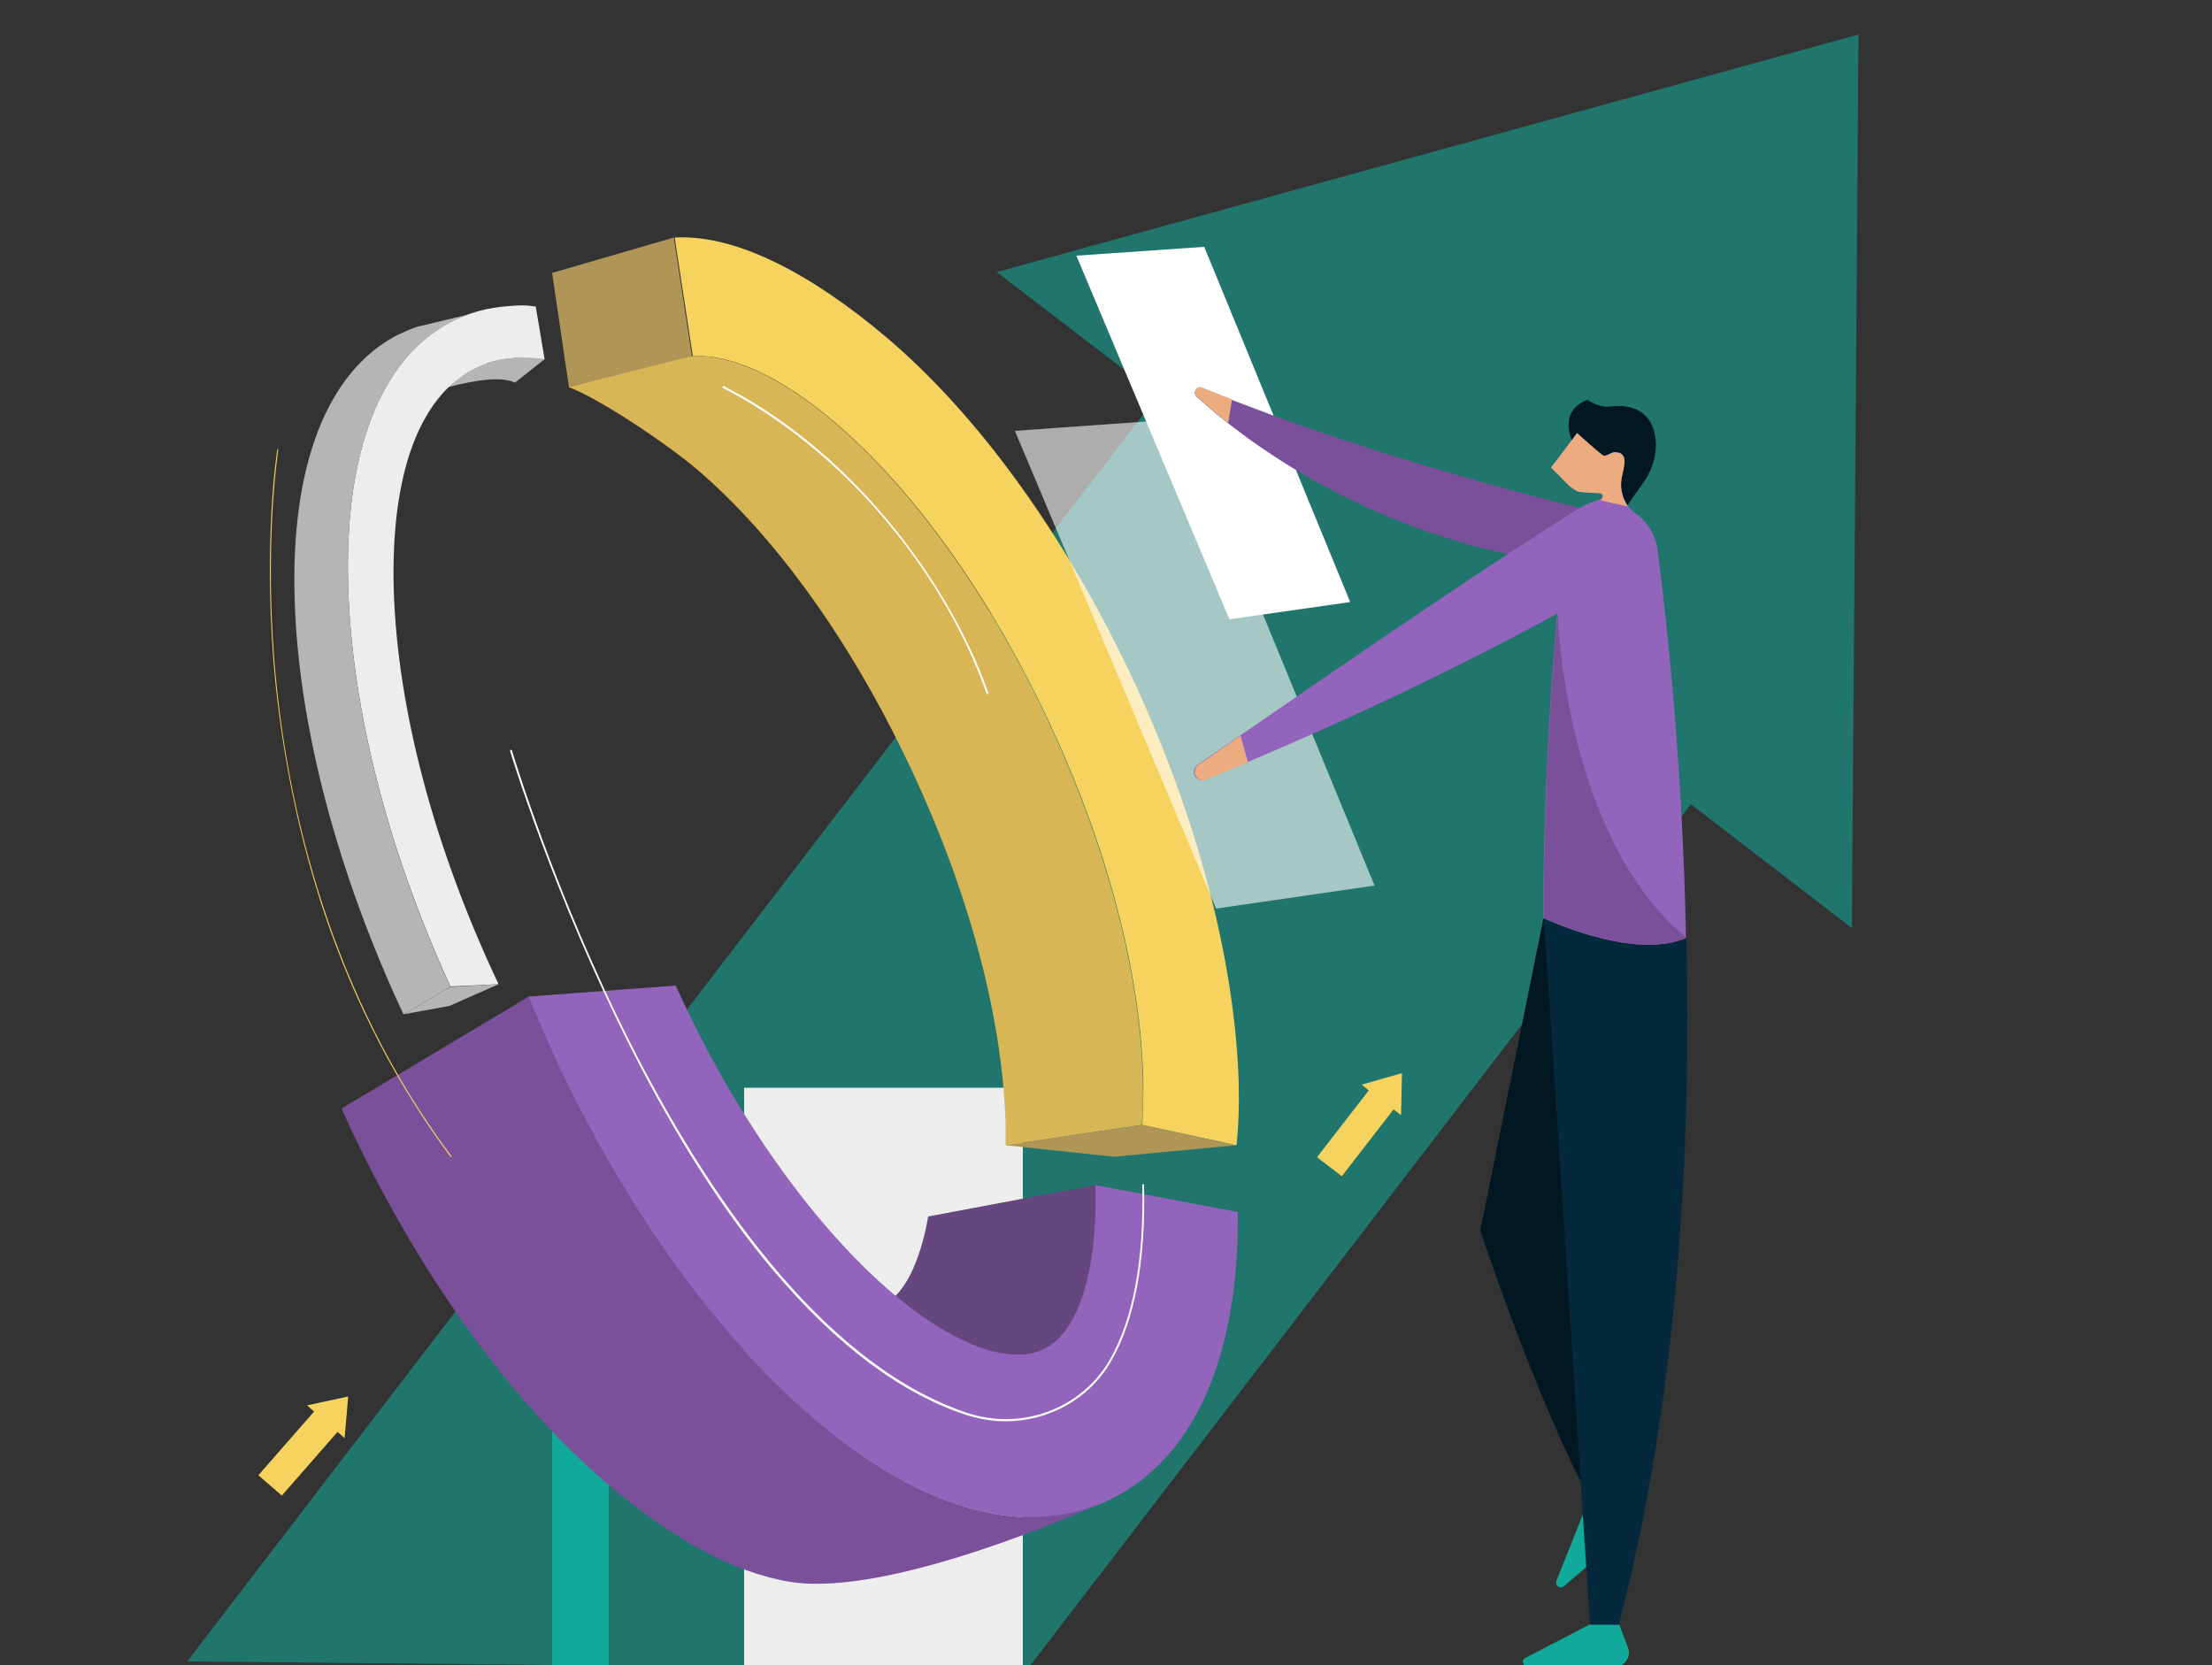 <?xml version="1.0" encoding="UTF-8"?> <!-- Generator: Adobe Illustrator 26.0.2, SVG Export Plug-In . SVG Version: 6.00 Build 0) --> <svg xmlns="http://www.w3.org/2000/svg" xmlns:xlink="http://www.w3.org/1999/xlink" version="1.1" id="Layer_1" x="0px" y="0px" viewBox="0 0 500 376.4" style="enable-background:new 0 0 500 376.4;" xml:space="preserve"><rect x="0" y="0" width="500" height="376.4" fill="#333333" stroke="none"/> <style type="text/css"> .st0{opacity:0.56;} .st1{fill:#11A999;} .st2{fill:#EDEDED;} .st3{fill:#F6D35E;} .st4{fill:#D8B555;} .st5{fill:#AF9656;} .st6{fill:#65467F;} .st7{fill:#9364BC;} .st8{fill:#7B509B;} .st9{fill:#B5B5B5;} .st10{fill:#FFFFFF;} .st11{opacity:0.6;} .st12{fill:#011721;} .st13{fill:#05293C;} .st14{fill:#EDAC80;} </style> <g> <g class="st0"> <g> <polygon class="st1" points="420.1,7.8 225.3,61.5 261.7,89.4 42.3,375.6 232.2,377.4 382.2,181.8 418.6,209.8 "></polygon> </g> </g> <g> <rect x="124.8" y="304.4" class="st1" width="12.8" height="72.4"></rect> </g> <g> <rect x="168.2" y="245.9" class="st2" width="63" height="130.9"></rect> </g> <g> <g> <polygon class="st3" points="78.7,315.7 69.4,317.7 71,319.1 58.4,333.5 63.7,338.1 76.3,323.7 77.9,325.1 "></polygon> </g> </g> <g> <g> <polygon class="st3" points="316.9,242.6 307.8,245.2 309.4,246.5 297.7,261.6 303.3,265.9 315,250.8 316.7,252.1 "></polygon> </g> </g> <g> <path class="st3" d="M188.5,95.3c17.8,15.1,34.9,38.9,48.2,67c13.3,28.1,21,56.9,21.7,81c0.1,3.9,0,7.5-0.2,11l21.3,4.6 c0.5-5,0.6-8.4,0.5-13.9c-0.8-27.9-9.5-60.8-24.4-92.5c-15-31.7-34.6-58.8-55.3-76.3c-16.7-14.1-33.8-23.3-47.8-22.5l4.1,26.8 C165.2,80,176.5,85.1,188.5,95.3z"></path> </g> <g> <path class="st4" d="M227.3,253.9c0,1.7,0,3.4,0,5l0,0l30.8-4.6l0,0c0.3-3.4,0.3-7.1,0.2-11c-0.7-24.1-8.4-52.8-21.7-81 c-13.3-28.1-30.4-51.9-48.2-67c-12-10.2-23.3-15.3-32.1-14.8c-1.7,0.1-3.2,0.4-4.7,0.9l-23.1,6.1c6.4,2.3,21.4,12.2,28.8,18.4 c17.8,15.1,34.9,38.9,48.2,67C218.9,201.1,226.6,229.8,227.3,253.9z"></path> </g> <g> <polygon class="st5" points="152.3,53.7 124.8,61.7 128.6,87.5 156.4,80.5 "></polygon> </g> <g> <polygon class="st5" points="227.3,258.9 251.8,261.5 279.4,258.9 258.2,254.3 "></polygon> </g> <g> <path class="st6" d="M247.6,267.9l-37.8,7.1c0,0-2.4,16.5-10.1,19.8l17.9,18l32.3,2.2l8.5-33.6L247.6,267.9z"></path> </g> <g> <path class="st7" d="M247.6,267.9c0,0.1,0,0.3,0,0.4c0.5,18.8-3.7,32.5-11.3,36.5c-1.5,0.8-3.3,1.3-5.3,1.4 c-7.6,0.5-18.1-4.4-29.2-13.8c-17.2-14.6-34.6-38.7-47.5-66.2c-0.5-1.1-1-2.3-1.6-3.4l-33.3,2.5c2.1,5.2,4.4,10.4,6.8,15.6 c15.7,33.2,36.3,61.6,58.1,80.1c18.1,15.4,35.9,22.8,51.4,21.9c5.8-0.3,11.3-1.8,16.4-4.5c18.2-9.6,28-32.4,27.7-64.4L247.6,267.9 z"></path> </g> <g> <path class="st8" d="M235.8,342.9c-15.6,0.9-33.3-6.5-51.4-21.9c-21.8-18.4-42.4-46.9-58.1-80.1c-2.4-5.2-4.7-10.4-6.8-15.6v0 l-42.3,25.3c0.8,1.7,1.5,3.3,2.3,5c15.7,33.2,36.3,61.6,58.1,80.1c14.3,12.1,28.1,19.8,41,21.9c22.6,3.7,68-16.8,68-16.8 C243.1,342,239.5,342.7,235.8,342.9z"></path> </g> <g> <g> <path class="st9" d="M123.1,81.2c-2.2-0.4-4.4-0.5-6.5-0.3c-2.2,0.1-4.4,0.5-6.4,1.2l-8.5-2.1c2-0.7-17.2,11.2-14.9,11.1 c5.6-0.3,23-7.7,29.6-4.6L123.1,81.2z"></path> </g> <g> <path class="st2" d="M112.7,222.5C98,191.4,89.8,160.1,89,133.2c-0.7-25.6,5.6-43.2,17.9-49.7c3-1.6,6.2-2.4,9.7-2.6 c2.1-0.1,4.2,0,6.5,0.3l-2-11.9c-2.7-0.4-3.5-0.3-6.1-0.1c-4.7,0.3-9.1,1.5-13.2,3.6c-15.8,8.3-24,29.5-23.1,59.6 c0.8,27.6,8.7,59,23.1,90.6L112.7,222.5z"></path> </g> <g> <path class="st9" d="M101.8,223.1L101.8,223.1c-14.4-31.6-22.3-63-23.1-90.6c-0.9-30.2,7.3-51.3,23.1-59.6c1.5-0.8,3-1.4,4.5-1.9 l-12.1,2.9c-1.5,0.5-3,1.2-4.5,1.9c-15.8,8.3-24,29.5-23.1,59.6c0.8,28.3,9.5,61.6,24.6,93.9L101.8,223.1z"></path> </g> </g> <g> <polygon class="st9" points="91.2,229.3 101.6,227.4 112.7,222.5 101.8,223.1 "></polygon> </g> <g> <polygon class="st10" points="272.2,55.8 243.3,57.8 277.9,140 305.2,136.1 "></polygon> </g> <g class="st11"> <polygon class="st10" points="267.3,94.7 229.4,97.4 274.9,205.4 310.7,200.2 "></polygon> </g> <g> <g> <path class="st12" d="M355.3,99.5c0,0-3.1-6.6,3.5-9.1c0,0,2.8,1.9,5.4,1.5c0,0,8.9-1.7,10,7.2c0.4,3.5-0.6,6.9-2.6,9.8l-4.5,6.4 l-5.3-7L355.3,99.5z"></path> </g> <g> <path class="st1" d="M359.4,367.2l-14.6,7.6c-1,0.5-0.6,2,0.5,2H365c2.2,0,3.8-2.2,3-4.3l-2-5.3H359.4z"></path> </g> <g> <path class="st1" d="M357.9,342.1l-6.1,15.3c-0.4,1,0.8,1.9,1.7,1.2l14.9-12.8c1.7-1.5,1.4-4.2-0.6-5.2l-5-2.7L357.9,342.1z"></path> </g> <g> <path class="st12" d="M348.9,207.5l-14.3,70.7c0,0,11.6,34.9,22.7,56.7l10.8-35.3L348.9,207.5z"></path> </g> <g> <path class="st8" d="M363.8,116.4c0,0-48.3-10.8-92.1-28.7c-1.2-0.5-2.2,1.1-1.2,2c10,9.1,36.5,29.9,77.4,37h15.9V116.4z"></path> </g> <g> <path class="st13" d="M381.2,212.1c-9.7,4.1-24.3-1-32.3-4.5c0-2.7,10.5,159.7,10.5,159.7h6.5 C379.4,315.9,382.3,259.4,381.2,212.1z"></path> </g> <g> <path class="st7" d="M374.7,124.4c-0.5-3.6-2.4-6.6-5.1-8.4c-1-0.7-1.7-1.6-2.2-2.6c-0.8-1.5-1.1-3.4-0.9-5.1 c0.1-0.8,0.2-1.3,0.2-1.3c2.1-7.6-4.2-3.8-4.2-3.8c-4.8,0.3-6-5.3-6-5.3l-5.9,7.8l4.1,4c1,1,2.3,1.5,3.6,1.6 c1.2,0.1,2.5,0.1,3.1,0.1c0.9,0,1.2,1.3,0,1.6c-1.7,0.4-3.8,1.5-5.6,2.6c-28.9,18.3-64.1,42.9-85.1,57.3 c-1.9,1.3-0.3,4.2,1.8,3.3c44.8-18.1,79.5-37.5,79.5-37.5c-2.1,23.1-3.1,46.4-3.2,68.8c8,3.5,22.6,8.7,32.3,4.5 C380.4,174.8,377.1,143.2,374.7,124.4z"></path> </g> <g> <path class="st14" d="M278.5,90.3c-2.3-0.9-4.5-1.8-6.8-2.7c-1.2-0.5-2.2,1.1-1.2,2c1.8,1.7,4.2,3.7,7.1,6L278.5,90.3z"></path> </g> <g> <path class="st14" d="M280.4,166.3c-3.4,2.4-6.6,4.6-9.5,6.6c-1.9,1.3-0.3,4.2,1.8,3.3c3.2-1.3,6.3-2.6,9.4-3.9L280.4,166.3z"></path> </g> <g> <path class="st8" d="M352.1,138.7c-2.1,23.1-3.1,46.4-3.2,68.8c8,3.5,22.6,8.7,32.3,4.5C353.4,188.9,352.1,138.7,352.1,138.7z"></path> </g> </g> <g> <path class="st10" d="M223.2,156.9c-0.1,0-0.2-0.1-0.2-0.1c-10.1-28.7-33.5-55.8-59.6-69.1c-0.1-0.1-0.1-0.2-0.1-0.3 c0.1-0.1,0.2-0.1,0.3-0.1c13.2,6.7,26,17.1,36.8,30c10.1,12,18.3,26,23,39.3C223.5,156.8,223.4,156.9,223.2,156.9 C223.3,156.9,223.3,156.9,223.2,156.9z"></path> </g> <g> <path class="st10" d="M227.3,321.3c-2.9,0-5.9-0.5-8.8-1.4c-14.9-4.9-29.5-15.9-43.6-32.6c-11.3-13.3-22.2-30.4-32.4-50.6 c-17.4-34.4-27.1-66.6-27.2-66.9c0-0.1,0-0.2,0.1-0.3c0.1,0,0.2,0,0.3,0.1c0.1,0.3,9.7,32.5,27.1,66.8 c16.1,31.7,42.3,71.8,75.8,83c12.3,4.1,25.8-0.9,32.2-11.9c5.3-9.2,7.8-22.5,7.4-39.6c0-0.1,0.1-0.2,0.2-0.2 c0.1,0,0.2,0.1,0.2,0.2c0.4,17.2-2.1,30.6-7.5,39.9C246.2,316.3,237,321.3,227.3,321.3z"></path> </g> <g> <path class="st3" d="M101.9,261.6C101.9,261.6,101.9,261.6,101.9,261.6c-12.2-16.4-21.8-34.9-28.6-55.2 c-5.4-16.2-9.1-33.6-11-51.6c-3.1-30.7,0.3-53,0.4-53.2c0-0.1,0.1-0.1,0.1-0.1c0.1,0,0.1,0.1,0.1,0.1c0,0.2-3.5,22.5-0.4,53.1 c2.9,28.3,12,69.8,39.5,106.6C102.1,261.5,102.1,261.5,101.9,261.6C102,261.6,102,261.6,101.9,261.6z"></path> </g> <g> <path class="st10" d="M421.2,377.2H5.6c-0.2,0-0.4-0.2-0.4-0.4c0-0.2,0.2-0.4,0.4-0.4h415.7c0.2,0,0.4,0.2,0.4,0.4 C421.7,377,421.5,377.2,421.2,377.2z"></path> </g> </g> <path class="st14" d="M356.5,97.9l-5.9,7.8l2.9,2.9c0,0,2.1,2.4,3.6,2.6s4.6,0.3,4.6,0.3s0.6,0.2,0.6,0.6c0,0.4-0.2,0.8-0.5,0.9 c-0.4,0.1,6.2,1.5,6.2,1.5s-2.4-2.9-1.3-7c1-4,0.2-4.4,0.2-4.4s-0.2-0.5-0.9-0.7s-1.3-0.3-1.9,0.1s-1.1,0.6-1.6,0.5 S356.5,97.9,356.5,97.9z"></path> </svg> 